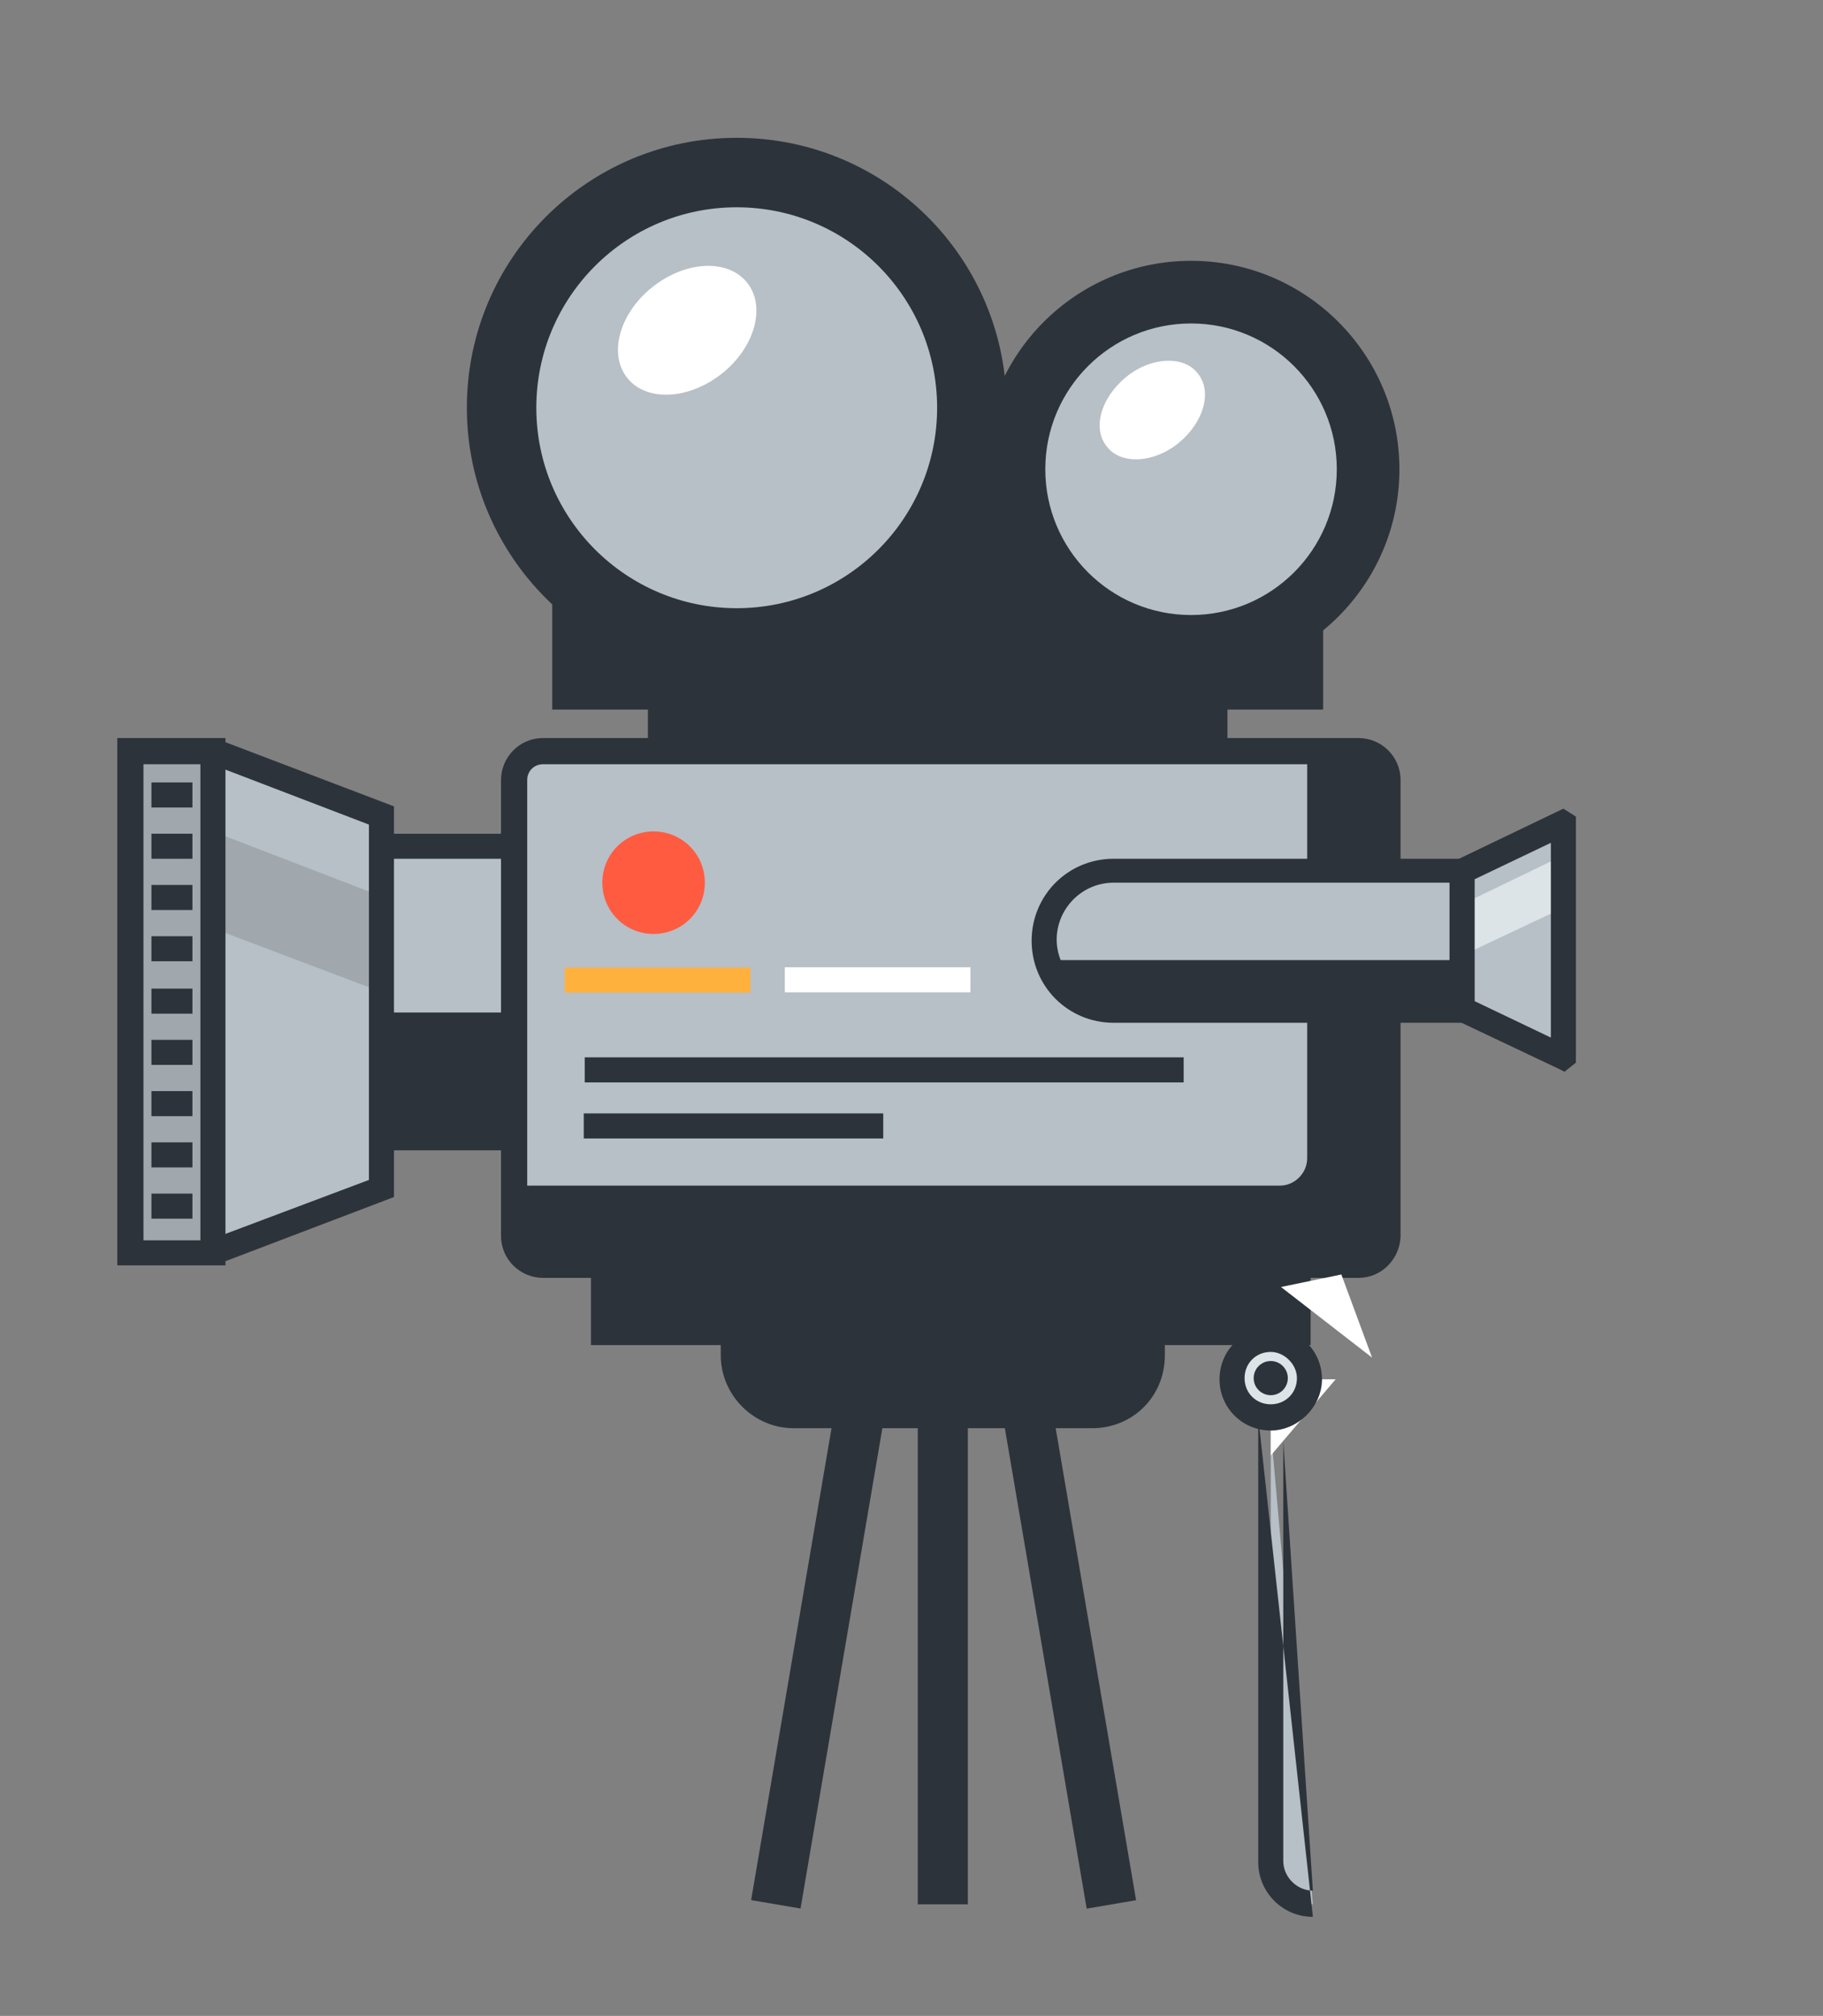 <?xml version="1.0" encoding="utf-8"?>
<!-- Generator: Adobe Illustrator 22.1.0, SVG Export Plug-In . SVG Version: 6.00 Build 0)  -->
<svg version="1.1" id="apps_development" xmlns="http://www.w3.org/2000/svg" xmlns:xlink="http://www.w3.org/1999/xlink" x="0px"
	 y="0px" viewBox="0 0 160.1 177" style="enable-background:new 0 0 160.1 177;" xml:space="preserve">
<rect x="0" y="0" width="160.1" height="177" fill="#808080" stroke="none"/>
<style type="text/css">
	.st0{opacity:0.3;}
	.st1{fill:#2D333A;}
	.st2{fill:#B7BFC7;}
	.st3{fill:#A1A8AD;}
	.st4{fill:#FF5B40;}
	.st5{fill:#FFB13E;}
	.st6{fill:#FFFFFF;}
	.st7{fill:#DCE4E8;}
</style>
<g>
	<g>
		<g class="st0">
			<g>
				<line class="st1" x1="132.8" y1="75.3" x2="127.4" y2="75.3"/>
				<line class="st1" x1="127.4" y1="89.8" x2="132.8" y2="89.8"/>
				<path class="st1" d="M126.2,111.2"/>
			</g>
			<g>
				<path class="st1" d="M127.4,41.2"/>
			</g>
		</g>
		<g>
			<g>
				<g>
					<rect x="80.6" y="80.6" class="st1" width="4.4" height="86.6"/>
				</g>
			</g>
			<g>
				<g>
					
						<rect x="31.5" y="121.7" transform="matrix(0.168 -0.986 0.986 0.168 -59.322 177.444)" class="st1" width="87.9" height="4.4"/>
				</g>
			</g>
			<g>
				<g>
					
						<rect x="88" y="79.9" transform="matrix(0.986 -0.168 0.168 0.986 -19.523 16.913)" class="st1" width="4.4" height="87.9"/>
				</g>
			</g>
			<g>
				<g>
					<path class="st1" d="M95.9,124.3H69.7c-2.9,0-5.3-2.4-5.3-5.3v-2.6h36.8v2.6C101.2,122,98.9,124.3,95.9,124.3z"/>
				</g>
				<g>
					<path class="st1" d="M95.9,125.4H69.7c-3.5,0-6.4-2.9-6.4-6.4v-3.7h39v3.7C102.3,122.6,99.5,125.4,95.9,125.4z M65.6,117.6v1.5
						c0,2.3,1.9,4.2,4.2,4.2h26.2c2.3,0,4.2-1.9,4.2-4.2v-1.5H65.6z"/>
				</g>
				<g>
					<g>
						<rect x="56.9" y="59.8" class="st1" width="50.9" height="10.7"/>
					</g>
					<g>
						<rect x="49.6" y="40.3" class="st1" width="65.5" height="20.9"/>
					</g>
					<g>
						<path class="st1" d="M116.2,62.3H48.5V42.1h67.7V62.3z M50.7,60.1H114V44.3H50.7V60.1z"/>
					</g>
					<g>
						<rect x="53" y="108.8" class="st1" width="61" height="8.3"/>
					</g>
					<g>
						<path class="st1" d="M115.1,118.1H51.9v-10.5h63.2V118.1z M54.1,115.9h58.8v-6H54.1V115.9z"/>
					</g>
					<g>
						<rect x="26.1" y="74.3" class="st2" width="41.5" height="25.6"/>
					</g>
					<g>
						<rect x="26.1" y="88.9" class="st1" width="41.5" height="11"/>
					</g>
					<g>
						<path class="st1" d="M68.7,101H25V73.2h43.7V101z M27.2,98.8h39.3V75.4H27.2V98.8z"/>
					</g>
					<g>
						<rect x="11.5" y="66" class="st3" width="7.3" height="44"/>
					</g>
					<g>
						<polygon class="st2" points="33.5,104.3 18.7,110 18.7,66 33.5,71.6 						"/>
					</g>
					<g>
						<polygon class="st3" points="18.7,73 18.7,81.5 33.5,87.1 33.5,78.7 						"/>
					</g>
					<g>
						<path class="st1" d="M19.8,111.1h-9.5V64.8h9.5V111.1z M12.6,108.9h5V67.1h-5V108.9z"/>
					</g>
					<g>
						<polygon class="st1" points="19.1,111 18.3,108.9 32.4,103.6 32.4,72.4 18.3,67 19.1,64.9 34.6,70.8 34.6,105.1 						"/>
					</g>
					<g>
						<rect x="13.3" y="68.7" class="st1" width="3.6" height="2.2"/>
					</g>
					<g>
						<rect x="13.3" y="73.2" class="st1" width="3.6" height="2.2"/>
					</g>
					<g>
						<rect x="13.3" y="77.7" class="st1" width="3.6" height="2.2"/>
					</g>
					<g>
						<rect x="13.3" y="82.2" class="st1" width="3.6" height="2.2"/>
					</g>
					<g>
						<rect x="13.3" y="86.8" class="st1" width="3.6" height="2.2"/>
					</g>
					<g>
						<rect x="13.3" y="91.3" class="st1" width="3.6" height="2.2"/>
					</g>
					<g>
						<rect x="13.3" y="95.8" class="st1" width="3.6" height="2.2"/>
					</g>
					<g>
						<rect x="13.3" y="100.3" class="st1" width="3.6" height="2.2"/>
					</g>
					<g>
						<rect x="13.3" y="104.8" class="st1" width="3.6" height="2.2"/>
					</g>
					<g>
						<path class="st2" d="M119.3,111.1H47.7c-1.4,0-2.6-1.1-2.6-2.6V68.5c0-1.4,1.1-2.6,2.6-2.6h71.6c1.4,0,2.6,1.1,2.6,2.6v40.1
							C121.8,110,120.7,111.1,119.3,111.1z"/>
					</g>
					<g>
						<path class="st1" d="M119.4,66h-4.6v35.7c0,1.3-1.1,2.4-2.4,2.4H45.2v4.6c0,1.3,1.1,2.4,2.4,2.4h71.8c1.3,0,2.4-1.1,2.4-2.4
							V68.4C121.8,67.1,120.7,66,119.4,66z"/>
					</g>
					<g>
						<path class="st4" d="M61.9,77.5c0,2.5-2,4.5-4.5,4.5s-4.5-2-4.5-4.5c0-2.5,2-4.5,4.5-4.5S61.9,75,61.9,77.5z"/>
					</g>
					<g>
						
							<rect x="56.7" y="77.9" transform="matrix(-1.836970e-16 1 -1 -1.836970e-16 143.803 28.248)" class="st5" width="2.2" height="16.3"/>
					</g>
					<g>
						
							<rect x="76" y="77.9" transform="matrix(-1.836970e-16 1 -1 -1.836970e-16 163.124 8.927)" class="st6" width="2.2" height="16.3"/>
					</g>
					<g>
						
							<rect x="76.5" y="67.6" transform="matrix(-1.836970e-16 1 -1 -1.836970e-16 171.552 16.337)" class="st1" width="2.2" height="52.6"/>
					</g>
					<g>
						
							<rect x="63.4" y="85.7" transform="matrix(-1.836970e-16 1 -1 -1.836970e-16 163.267 34.358)" class="st1" width="2.2" height="26.3"/>
					</g>
					<g>
						<polygon class="st2" points="137.3,92.8 128.4,88.6 128.4,76.5 137.3,72.3 						"/>
					</g>
					<g>
						<polygon class="st7" points="128.4,79.4 128.4,83.9 137.3,79.7 137.3,75.1 						"/>
					</g>
					<g>
						<path class="st1" d="M137.4,94.1l-0.6-0.3l-9.5-4.5V75.8l10-4.8l1.1,0.7l0,0.7v20.9L137.4,94.1z M129.5,87.9l6.7,3.2V74
							l-6.7,3.2V87.9z"/>
					</g>
					<g>
						<path class="st1" d="M119.3,112.2H47.7c-2,0-3.7-1.6-3.7-3.7V68.5c0-2,1.6-3.7,3.7-3.7h71.6c2,0,3.7,1.6,3.7,3.7v40.1
							C122.9,110.6,121.3,112.2,119.3,112.2z M47.7,67.1c-0.8,0-1.4,0.6-1.4,1.4v40.1c0,0.8,0.6,1.4,1.4,1.4h71.6
							c0.8,0,1.4-0.6,1.4-1.4V68.5c0-0.8-0.6-1.4-1.4-1.4H47.7z"/>
					</g>
					<g>
						<path class="st2" d="M128.4,88.7H97.8c-3.4,0-6.1-2.7-6.1-6.1l0,0c0-3.4,2.7-6.1,6.1-6.1h30.6V88.7z"/>
					</g>
					<g>
						<path class="st1" d="M91.9,84.3c0.7,2.6,3.1,4.4,5.9,4.4h30.6v-4.4H91.9z"/>
					</g>
					<g>
						<path class="st1" d="M129.5,89.8H97.8c-4,0-7.2-3.2-7.2-7.2s3.2-7.2,7.2-7.2h31.7V89.8z M97.8,77.5c-2.8,0-5,2.3-5,5
							s2.3,5,5,5h29.5V77.5H97.8z"/>
					</g>
					<g>
						<g>
							
								<ellipse transform="matrix(0.927 -0.376 0.376 0.927 -7.808 42.36)" class="st1" cx="104.6" cy="41.2" rx="17.2" ry="17.2"/>
						</g>
						<g>
							<path class="st1" d="M104.6,59.5c-10.1,0-18.3-8.2-18.3-18.3s8.2-18.3,18.3-18.3c10.1,0,18.3,8.2,18.3,18.3
								S114.7,59.5,104.6,59.5z M104.6,25c-8.9,0-16.1,7.2-16.1,16.1c0,8.9,7.2,16.1,16.1,16.1c8.9,0,16.1-7.2,16.1-16.1
								C120.7,32.3,113.5,25,104.6,25z"/>
						</g>
						<g>
							<circle class="st2" cx="104.6" cy="41.2" r="12.8"/>
						</g>
						<g>
							<path class="st6" d="M105.2,32.8c1.3,1.6,0.5,4.3-1.7,6.1c-2.2,1.8-5.1,1.9-6.3,0.3c-1.3-1.6-0.5-4.3,1.7-6.1
								C101.1,31.3,104,31.2,105.2,32.8z"/>
						</g>
					</g>
					<g>
						<g>
							
								<ellipse transform="matrix(0.925 -0.379 0.379 0.925 -8.74 27.218)" class="st1" cx="64.7" cy="35.8" rx="22.6" ry="22.6"/>
						</g>
						<g>
							<path class="st1" d="M64.7,59.5C51.7,59.5,41,48.9,41,35.8c0-13.1,10.6-23.7,23.7-23.7c13.1,0,23.7,10.6,23.7,23.7
								C88.5,48.9,77.8,59.5,64.7,59.5z M64.7,14.3c-11.9,0-21.5,9.6-21.5,21.5c0,11.9,9.6,21.5,21.5,21.5
								c11.9,0,21.5-9.6,21.5-21.5C86.2,23.9,76.6,14.3,64.7,14.3z"/>
						</g>
						<g>
							<circle class="st2" cx="64.7" cy="35.8" r="17.6"/>
						</g>
						<g>
							<path class="st6" d="M65.6,24.8c1.7,2.1,0.7,5.7-2.2,8c-2.9,2.3-6.6,2.5-8.3,0.4c-1.7-2.1-0.7-5.7,2.2-8
								C60.2,22.9,63.9,22.7,65.6,24.8z"/>
						</g>
					</g>
				</g>
			</g>
		</g>
		<g class="st0">
			<path class="st1" d="M126.2,108.2"/>
		</g>
		<g>
			<g>
				<path class="st2" d="M115.3,167.2c-2.1,0-3.7-1.7-3.7-3.7v-38"/>
			</g>
			<g>
				<path class="st1" d="M115.3,168.3c-2.7,0-4.8-2.2-4.8-4.8v-39.1 M112.7,126.5v36.9c0,1.4,1.2,2.6,2.6,2.6"/>
			</g>
			<g>
				<line class="st4" x1="111.6" y1="128.7" x2="111.6" y2="121.1"/>
			</g>
			<g>
				<polygon class="st6" points="111.6,127.8 117.3,121.1 111.9,121.1 111.6,121.5 				"/>
			</g>
			<g>
				<path class="st6" d="M116.1,128.7"/>
			</g>
			<g>
				<path class="st1" d="M110.4,129.9V120 M112.7,122.2v5.4"/>
			</g>
			<g>
				<line class="st4" x1="110" y1="113.6" x2="111.6" y2="121"/>
			</g>
			<g>
				<path class="st6" d="M160.1,103.1"/>
			</g>
			<g>
				<path class="st6" d="M123.1,110.8"/>
			</g>
			<g>
				<polyline class="st6" points="120.5,119.2 112.5,113 117.8,111.9 				"/>
			</g>
			<g>
				<polygon class="st6" points="111.6,121 110.7,116.7 115.3,120.3 				"/>
			</g>
			<g>
				<path class="st1" d="M110.7,122.4l-2-9.6 M111.3,114.4l1.1,5.3"/>
			</g>
			<g>
				<path class="st7" d="M115,121c0,1.9-1.5,3.4-3.4,3.4s-3.4-1.5-3.4-3.4c0-1.9,1.5-3.4,3.4-3.4S115,119.2,115,121z"/>
			</g>
			<g>
				<circle class="st1" cx="111.6" cy="121" r="1.5"/>
			</g>
			<g>
				<path class="st1" d="M111.6,125.6c-2.5,0-4.5-2-4.5-4.5c0-2.5,2-4.5,4.5-4.5c2.5,0,4.5,2,4.5,4.5
					C116.1,123.5,114,125.6,111.6,125.6z M111.6,118.7c-1.3,0-2.3,1-2.3,2.3c0,1.3,1,2.3,2.3,2.3s2.3-1,2.3-2.3
					C113.9,119.8,112.8,118.7,111.6,118.7z"/>
			</g>
			<g>
				<path class="st1" d="M116.2,135.3 M116.2,149.7"/>
			</g>
		</g>
		<g>
			<g>
				<line class="st1" x1="496" y1="166.1" x2="496" y2="168.3"/>
			</g>
		</g>
	</g>
	<g id="XMLID_1_">
		<path class="st2" d="M27.5,125.9"/>
	</g>
</g>
</svg>
